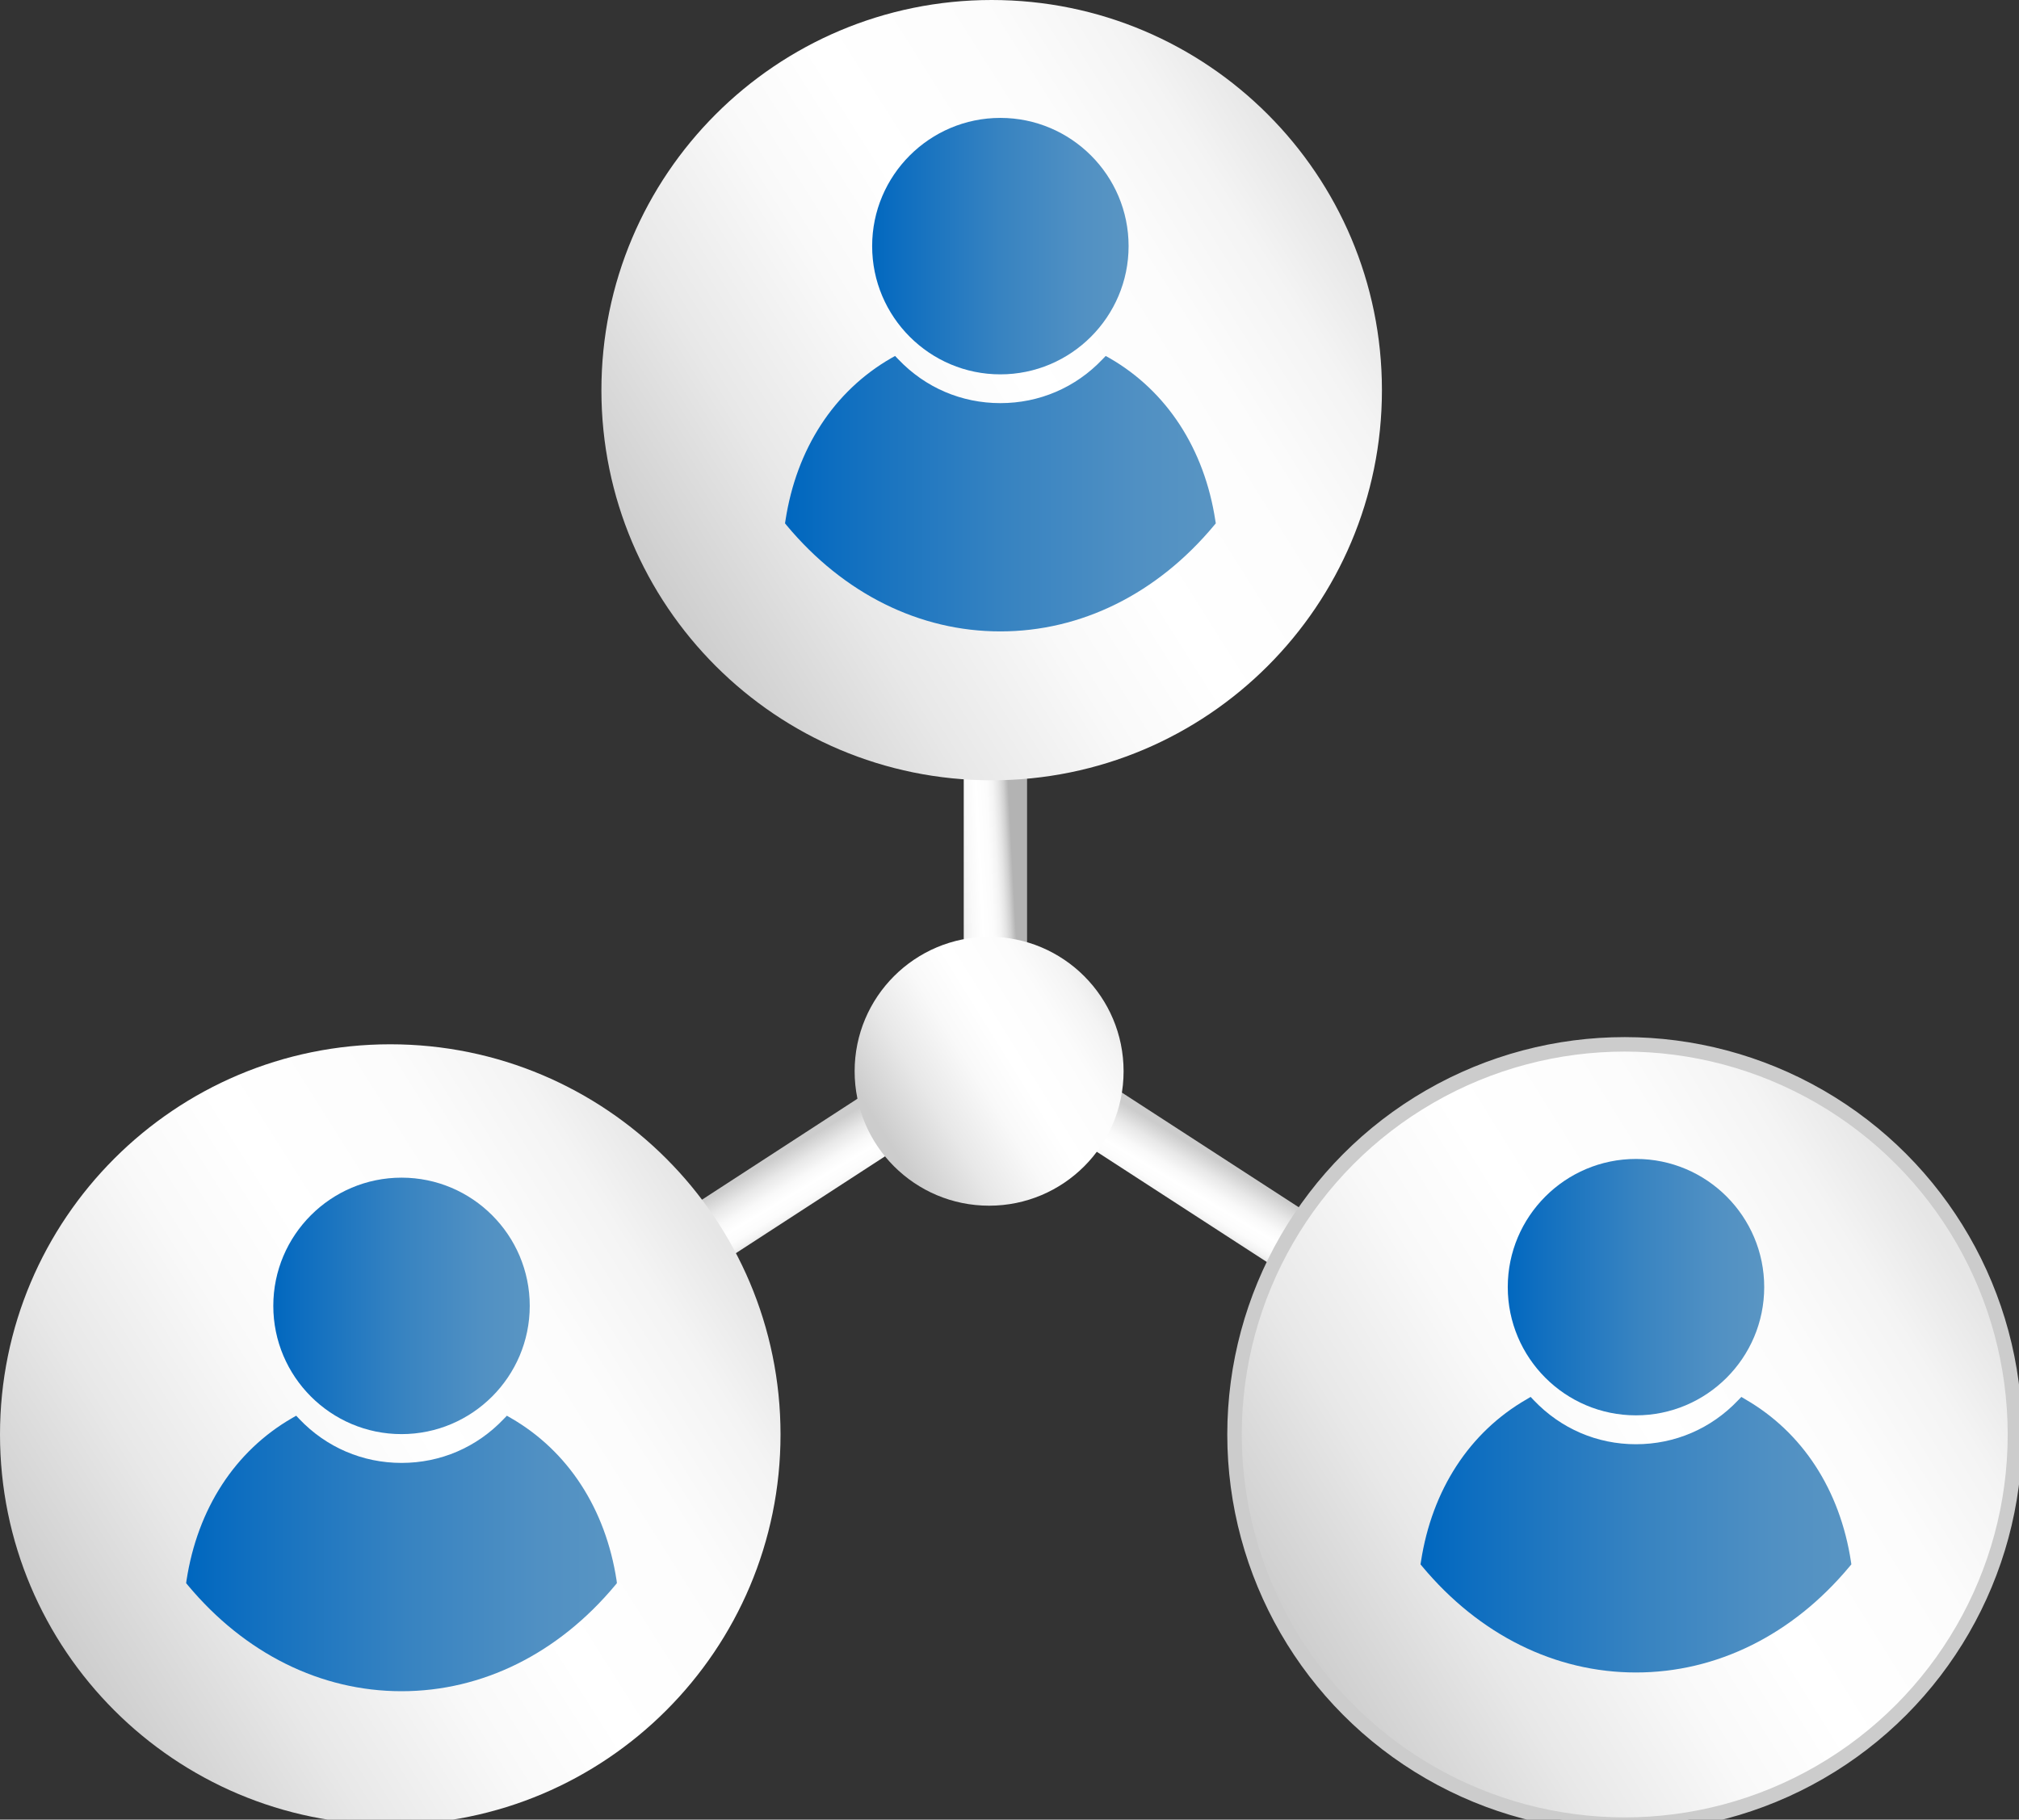 <?xml version="1.0" encoding="utf-8"?>
<!-- Generator: Adobe Illustrator 14.0.0, SVG Export Plug-In  -->
<!DOCTYPE svg PUBLIC "-//W3C//DTD SVG 1.1//EN" "http://www.w3.org/Graphics/SVG/1.1/DTD/svg11.dtd">
<svg version="1.1"
	 xmlns="http://www.w3.org/2000/svg" xmlns:xlink="http://www.w3.org/1999/xlink" xmlns:a="http://ns.adobe.com/AdobeSVGViewerExtensions/3.0/"
	 x="0px" y="0px" width="71px" height="64px" viewBox="410.923 757.239 71 64" enable-background="new 410.923 757.239 71 64"
	 xml:space="preserve">
<rect x="410.923" y="757.239" width="71" height="64" fill="#333333" stroke="none"/>
<defs>
</defs>
<g>
	<defs>
		<rect id="SVGID_14_" x="444.814" y="783.85" width="2.227" height="6.679"/>
	</defs>
	<clipPath id="SVGID_15_">
		<use xlink:href="#SVGID_14_"  overflow="visible"/>
	</clipPath>
	
		<linearGradient id="SVGID_16_" gradientUnits="userSpaceOnUse" x1="-136.493" y1="1601.875" x2="-135.492" y2="1601.875" gradientTransform="matrix(2.568 -0.135 -0.135 -2.568 1010.689 4882.127)">
		<stop  offset="0" style="stop-color:#CCCCCC"/>
		<stop  offset="0.217" style="stop-color:#E8E8E8"/>
		<stop  offset="0.407" style="stop-color:#F9F9F9"/>
		<stop  offset="0.548" style="stop-color:#FFFFFF"/>
		<stop  offset="0.695" style="stop-color:#FCFCFC"/>
		<stop  offset="0.785" style="stop-color:#F4F4F4"/>
		<stop  offset="0.86" style="stop-color:#E5E5E5"/>
		<stop  offset="0.927" style="stop-color:#D1D1D1"/>
		<stop  offset="0.987" style="stop-color:#B7B7B7"/>
		<stop  offset="0.995" style="stop-color:#B3B3B3"/>
		<stop  offset="1" style="stop-color:#B3B3B3"/>
	</linearGradient>
	<polygon clip-path="url(#SVGID_15_)" fill="url(#SVGID_16_)" points="444.465,783.868 447.034,783.734 447.389,790.511 
		444.82,790.646 	"/>
</g>
<g>
	<defs>
		
			<rect id="SVGID_13_" x="448.767" y="797.759" transform="matrix(-0.839 -0.544 0.544 -0.839 399.414 1715.988)" width="9.879" height="2.227"/>
	</defs>
	<clipPath id="SVGID_17_">
		<use xlink:href="#SVGID_13_"  overflow="visible"/>
	</clipPath>
	
		<linearGradient id="SVGID_18_" gradientUnits="userSpaceOnUse" x1="-250.911" y1="1680.736" x2="-249.911" y2="1680.736" gradientTransform="matrix(-1.232 2.266 3.265 1.958 -5342.064 -1923.746)">
		<stop  offset="0" style="stop-color:#CCCCCC"/>
		<stop  offset="0.217" style="stop-color:#E8E8E8"/>
		<stop  offset="0.407" style="stop-color:#F9F9F9"/>
		<stop  offset="0.548" style="stop-color:#FFFFFF"/>
		<stop  offset="0.695" style="stop-color:#FCFCFC"/>
		<stop  offset="0.785" style="stop-color:#F4F4F4"/>
		<stop  offset="0.86" style="stop-color:#E5E5E5"/>
		<stop  offset="0.927" style="stop-color:#D1D1D1"/>
		<stop  offset="0.987" style="stop-color:#B7B7B7"/>
		<stop  offset="0.995" style="stop-color:#B3B3B3"/>
		<stop  offset="1" style="stop-color:#B3B3B3"/>
	</linearGradient>
	<polygon clip-path="url(#SVGID_17_)" fill="url(#SVGID_18_)" points="461.428,797.031 456.12,806.791 445.984,800.714 
		451.292,790.955 	"/>
</g>
<g>
	<defs>
		
			<rect id="SVGID_12_" x="437.414" y="794.35" transform="matrix(-0.545 -0.839 0.839 -0.545 6.976 1602.368)" width="2.226" height="9.879"/>
	</defs>
	<clipPath id="SVGID_19_">
		<use xlink:href="#SVGID_12_"  overflow="visible"/>
	</clipPath>
	
		<linearGradient id="SVGID_20_" gradientUnits="userSpaceOnUse" x1="-162.425" y1="1578.324" x2="-161.425" y2="1578.324" gradientTransform="matrix(1.232 2.265 -3.264 1.957 5789.383 -1922.57)">
		<stop  offset="0" style="stop-color:#CCCCCC"/>
		<stop  offset="0.217" style="stop-color:#E8E8E8"/>
		<stop  offset="0.407" style="stop-color:#F9F9F9"/>
		<stop  offset="0.548" style="stop-color:#FFFFFF"/>
		<stop  offset="0.695" style="stop-color:#FCFCFC"/>
		<stop  offset="0.785" style="stop-color:#F4F4F4"/>
		<stop  offset="0.86" style="stop-color:#E5E5E5"/>
		<stop  offset="0.927" style="stop-color:#D1D1D1"/>
		<stop  offset="0.987" style="stop-color:#B7B7B7"/>
		<stop  offset="0.995" style="stop-color:#B3B3B3"/>
		<stop  offset="1" style="stop-color:#B3B3B3"/>
	</linearGradient>
	<polygon clip-path="url(#SVGID_19_)" fill="url(#SVGID_20_)" points="430.807,797.449 436.114,807.207 446.249,801.131 
		440.941,791.373 	"/>
</g>
<g>
	<defs>
		<path id="SVGID_11_" d="M432.072,770.963c0,7.578,6.145,13.721,13.725,13.721c7.582,0,13.723-6.143,13.723-13.721
			c0-7.581-6.141-13.724-13.723-13.724C438.217,757.239,432.072,763.382,432.072,770.963"/>
	</defs>
	<clipPath id="SVGID_21_">
		<use xlink:href="#SVGID_11_"  overflow="visible"/>
	</clipPath>
	
		<linearGradient id="SVGID_22_" gradientUnits="userSpaceOnUse" x1="-215.688" y1="1618.207" x2="-214.688" y2="1618.207" gradientTransform="matrix(23.28 -14.547 -14.547 -23.28 28995.275 35312.371)">
		<stop  offset="0" style="stop-color:#CCCCCC"/>
		<stop  offset="0.217" style="stop-color:#E8E8E8"/>
		<stop  offset="0.407" style="stop-color:#F9F9F9"/>
		<stop  offset="0.548" style="stop-color:#FFFFFF"/>
		<stop  offset="0.758" style="stop-color:#FCFCFC"/>
		<stop  offset="0.889" style="stop-color:#F4F4F4"/>
		<stop  offset="0.995" style="stop-color:#E6E6E6"/>
		<stop  offset="1" style="stop-color:#E6E6E6"/>
	</linearGradient>
	<polygon clip-path="url(#SVGID_21_)" fill="url(#SVGID_22_)" points="419.738,764.946 451.812,744.904 471.853,776.977 
		439.78,797.019 	"/>
</g>
<g>
	<defs>
		<path id="SVGID_10_" d="M440.977,794.917c0,2.612,2.117,4.729,4.729,4.729c2.613,0,4.729-2.117,4.729-4.729
			s-2.116-4.729-4.729-4.729C443.094,790.188,440.977,792.305,440.977,794.917"/>
	</defs>
	<clipPath id="SVGID_23_">
		<use xlink:href="#SVGID_10_"  overflow="visible"/>
	</clipPath>
	
		<linearGradient id="SVGID_24_" gradientUnits="userSpaceOnUse" x1="-204.318" y1="1607.423" x2="-203.318" y2="1607.423" gradientTransform="matrix(8.023 -5.013 -5.013 -8.023 10138.871 12668.718)">
		<stop  offset="0" style="stop-color:#CCCCCC"/>
		<stop  offset="0.217" style="stop-color:#E8E8E8"/>
		<stop  offset="0.407" style="stop-color:#F9F9F9"/>
		<stop  offset="0.548" style="stop-color:#FFFFFF"/>
		<stop  offset="0.758" style="stop-color:#FCFCFC"/>
		<stop  offset="0.889" style="stop-color:#F4F4F4"/>
		<stop  offset="0.995" style="stop-color:#E6E6E6"/>
		<stop  offset="1" style="stop-color:#E6E6E6"/>
	</linearGradient>
	<polygon clip-path="url(#SVGID_23_)" fill="url(#SVGID_24_)" points="436.726,792.844 447.78,785.936 454.687,796.99 
		443.633,803.896 	"/>
</g>
<g>
	<defs>
		<path id="SVGID_9_" d="M410.923,807.693c0,7.58,6.145,13.723,13.725,13.723s13.723-6.143,13.723-13.723
			s-6.143-13.724-13.723-13.724S410.923,800.113,410.923,807.693"/>
	</defs>
	<clipPath id="SVGID_25_">
		<use xlink:href="#SVGID_9_"  overflow="visible"/>
	</clipPath>
	
		<linearGradient id="SVGID_26_" gradientUnits="userSpaceOnUse" x1="-215.688" y1="1618.207" x2="-214.688" y2="1618.207" gradientTransform="matrix(23.28 -14.547 -14.547 -23.28 28974.127 35349.09)">
		<stop  offset="0" style="stop-color:#CCCCCC"/>
		<stop  offset="0.217" style="stop-color:#E8E8E8"/>
		<stop  offset="0.407" style="stop-color:#F9F9F9"/>
		<stop  offset="0.548" style="stop-color:#FFFFFF"/>
		<stop  offset="0.758" style="stop-color:#FCFCFC"/>
		<stop  offset="0.889" style="stop-color:#F4F4F4"/>
		<stop  offset="0.995" style="stop-color:#E6E6E6"/>
		<stop  offset="1" style="stop-color:#E6E6E6"/>
	</linearGradient>
	<polygon clip-path="url(#SVGID_25_)" fill="url(#SVGID_26_)" points="398.589,801.678 430.663,781.635 450.705,813.709 
		418.631,833.751 	"/>
</g>
<g>
	<defs>
		<path id="SVGID_8_" d="M454.335,807.693c0,7.58,6.145,13.723,13.723,13.723c7.579,0,13.722-6.143,13.722-13.723
			s-6.143-13.724-13.722-13.724C460.48,793.97,454.335,800.113,454.335,807.693"/>
	</defs>
	<clipPath id="SVGID_27_">
		<use xlink:href="#SVGID_8_"  overflow="visible"/>
	</clipPath>
	
		<linearGradient id="SVGID_28_" gradientUnits="userSpaceOnUse" x1="-215.688" y1="1618.209" x2="-214.688" y2="1618.209" gradientTransform="matrix(23.278 -14.546 -14.546 -23.278 29015.477 35346.68)">
		<stop  offset="0" style="stop-color:#CCCCCC"/>
		<stop  offset="0.217" style="stop-color:#E8E8E8"/>
		<stop  offset="0.407" style="stop-color:#F9F9F9"/>
		<stop  offset="0.548" style="stop-color:#FFFFFF"/>
		<stop  offset="0.758" style="stop-color:#FCFCFC"/>
		<stop  offset="0.889" style="stop-color:#F4F4F4"/>
		<stop  offset="0.995" style="stop-color:#E6E6E6"/>
		<stop  offset="1" style="stop-color:#E6E6E6"/>
	</linearGradient>
	<polygon clip-path="url(#SVGID_27_)" fill="url(#SVGID_28_)" points="442.002,801.678 474.074,781.637 494.115,813.709 
		462.042,833.749 	"/>
</g>
<g>
	<defs>
		<rect id="SVGID_7_" width="1333" height="1668.918"/>
	</defs>
	<clipPath id="SVGID_29_">
		<use xlink:href="#SVGID_7_"  overflow="visible"/>
	</clipPath>
	
		<circle clip-path="url(#SVGID_29_)" fill="none" stroke="#CCCCCC" stroke-width="0.509" stroke-miterlimit="10" cx="468.058" cy="807.693" r="13.722"/>
</g>
<g>
	<defs>
		<path id="SVGID_6_" d="M441.593,765.895c0,2.488,2.023,4.511,4.508,4.511c2.484,0,4.51-2.023,4.51-4.511s-2.023-4.509-4.51-4.509
			C443.616,761.386,441.593,763.407,441.593,765.895"/>
	</defs>
	<clipPath id="SVGID_30_">
		<use xlink:href="#SVGID_6_"  overflow="visible"/>
	</clipPath>
	
		<linearGradient id="SVGID_31_" gradientUnits="userSpaceOnUse" x1="-197.088" y1="1618.885" x2="-196.088" y2="1618.885" gradientTransform="matrix(9.019 0 0 -9.019 2219.035 15365.891)">
		<stop  offset="0" style="stop-color:#0067BF"/>
		<stop  offset="0.118" style="stop-color:#0E6EC0"/>
		<stop  offset="0.507" style="stop-color:#3783C1"/>
		<stop  offset="0.814" style="stop-color:#5090C3"/>
		<stop  offset="1" style="stop-color:#5995C3"/>
	</linearGradient>
	<rect x="441.593" y="761.386" clip-path="url(#SVGID_30_)" fill="url(#SVGID_31_)" width="9.018" height="9.021"/>
</g>
<g>
	<defs>
		<path id="SVGID_5_" d="M449.692,769.877c-0.946,0.996-2.221,1.541-3.59,1.541c-1.367,0-2.642-0.545-3.589-1.541l-0.114-0.118
			l-0.144,0.081c-2.008,1.159-3.326,3.187-3.711,5.711l-0.015,0.095l0.059,0.073c2.005,2.404,4.673,3.728,7.514,3.728
			c2.841,0,5.513-1.324,7.515-3.728l0.061-0.073l-0.016-0.095c-0.385-2.524-1.705-4.552-3.711-5.711l-0.145-0.081L449.692,769.877z"
			/>
	</defs>
	<clipPath id="SVGID_32_">
		<use xlink:href="#SVGID_5_"  overflow="visible"/>
	</clipPath>
	
		<linearGradient id="SVGID_33_" gradientUnits="userSpaceOnUse" x1="-207.034" y1="1620.904" x2="-206.034" y2="1620.904" gradientTransform="matrix(15.149 0 0 -15.149 3574.979 25330.35)">
		<stop  offset="0" style="stop-color:#0067BF"/>
		<stop  offset="0.118" style="stop-color:#0E6EC0"/>
		<stop  offset="0.507" style="stop-color:#3783C1"/>
		<stop  offset="0.814" style="stop-color:#5090C3"/>
		<stop  offset="1" style="stop-color:#5995C3"/>
	</linearGradient>
	<rect x="438.529" y="769.759" clip-path="url(#SVGID_32_)" fill="url(#SVGID_33_)" width="15.148" height="9.688"/>
</g>
<g>
	<defs>
		<path id="SVGID_4_" d="M420.534,803.169c0,2.488,2.022,4.511,4.51,4.511c2.483,0,4.508-2.022,4.508-4.511
			c0-2.485-2.022-4.509-4.508-4.509C422.555,798.66,420.534,800.684,420.534,803.169"/>
	</defs>
	<clipPath id="SVGID_34_">
		<use xlink:href="#SVGID_4_"  overflow="visible"/>
	</clipPath>
	
		<linearGradient id="SVGID_35_" gradientUnits="userSpaceOnUse" x1="-197.085" y1="1618.883" x2="-196.085" y2="1618.883" gradientTransform="matrix(9.018 0 0 -9.018 2197.768 15401.574)">
		<stop  offset="0" style="stop-color:#0067BF"/>
		<stop  offset="0.118" style="stop-color:#0E6EC0"/>
		<stop  offset="0.507" style="stop-color:#3783C1"/>
		<stop  offset="0.814" style="stop-color:#5090C3"/>
		<stop  offset="1" style="stop-color:#5995C3"/>
	</linearGradient>
	<rect x="420.534" y="798.66" clip-path="url(#SVGID_34_)" fill="url(#SVGID_35_)" width="9.018" height="9.02"/>
</g>
<g>
	<defs>
		<path id="SVGID_3_" d="M428.633,807.152c-0.948,0.996-2.222,1.541-3.589,1.541c-1.368,0-2.643-0.545-3.592-1.541l-0.113-0.119
			l-0.143,0.082c-2.007,1.158-3.327,3.188-3.714,5.712l-0.013,0.095l0.059,0.072c2.005,2.404,4.674,3.729,7.516,3.729
			c2.841,0,5.51-1.324,7.514-3.729l0.059-0.072l-0.011-0.095c-0.388-2.524-1.709-4.554-3.716-5.712l-0.142-0.082L428.633,807.152z"
			/>
	</defs>
	<clipPath id="SVGID_36_">
		<use xlink:href="#SVGID_3_"  overflow="visible"/>
	</clipPath>
	
		<linearGradient id="SVGID_37_" gradientUnits="userSpaceOnUse" x1="-207.033" y1="1620.904" x2="-206.033" y2="1620.904" gradientTransform="matrix(15.148 0 0 -15.148 3553.704 25366.051)">
		<stop  offset="0" style="stop-color:#0067BF"/>
		<stop  offset="0.118" style="stop-color:#0E6EC0"/>
		<stop  offset="0.507" style="stop-color:#3783C1"/>
		<stop  offset="0.814" style="stop-color:#5090C3"/>
		<stop  offset="1" style="stop-color:#5995C3"/>
	</linearGradient>
	<rect x="417.469" y="807.033" clip-path="url(#SVGID_36_)" fill="url(#SVGID_37_)" width="15.148" height="9.689"/>
</g>
<g>
	<defs>
		<path id="SVGID_2_" d="M468.453,798.002c-2.486,0-4.508,2.021-4.508,4.507c0,2.489,2.021,4.511,4.508,4.511s4.51-2.021,4.51-4.511
			c0-2.483-2.021-4.507-4.504-4.507C468.457,798.002,468.455,798.002,468.453,798.002"/>
	</defs>
	<clipPath id="SVGID_38_">
		<use xlink:href="#SVGID_2_"  overflow="visible"/>
	</clipPath>
	
		<linearGradient id="SVGID_39_" gradientUnits="userSpaceOnUse" x1="-197.085" y1="1618.883" x2="-196.085" y2="1618.883" gradientTransform="matrix(9.018 0 0 -9.018 2241.174 15400.918)">
		<stop  offset="0" style="stop-color:#0067BF"/>
		<stop  offset="0.118" style="stop-color:#0E6EC0"/>
		<stop  offset="0.507" style="stop-color:#3783C1"/>
		<stop  offset="0.814" style="stop-color:#5090C3"/>
		<stop  offset="1" style="stop-color:#5995C3"/>
	</linearGradient>
	<rect x="463.945" y="798.002" clip-path="url(#SVGID_38_)" fill="url(#SVGID_39_)" width="9.018" height="9.018"/>
</g>
<g>
	<defs>
		<path id="SVGID_1_" d="M472.044,806.491c-0.947,0.997-2.223,1.545-3.592,1.545c-1.367,0-2.639-0.548-3.59-1.545l-0.113-0.119
			l-0.143,0.085c-2.009,1.158-3.327,3.186-3.714,5.709l-0.015,0.095l0.061,0.074c2.006,2.406,4.674,3.729,7.514,3.729
			c2.844,0,5.51-1.323,7.514-3.729l0.062-0.074l-0.014-0.095c-0.386-2.523-1.705-4.551-3.714-5.709l-0.141-0.085L472.044,806.491z"
			/>
	</defs>
	<clipPath id="SVGID_40_">
		<use xlink:href="#SVGID_1_"  overflow="visible"/>
	</clipPath>
	
		<linearGradient id="SVGID_41_" gradientUnits="userSpaceOnUse" x1="-207.034" y1="1620.906" x2="-206.034" y2="1620.906" gradientTransform="matrix(15.149 0 0 -15.149 3597.322 25366.975)">
		<stop  offset="0" style="stop-color:#0067BF"/>
		<stop  offset="0.118" style="stop-color:#0E6EC0"/>
		<stop  offset="0.507" style="stop-color:#3783C1"/>
		<stop  offset="0.814" style="stop-color:#5090C3"/>
		<stop  offset="1" style="stop-color:#5995C3"/>
	</linearGradient>
	<rect x="460.878" y="806.372" clip-path="url(#SVGID_40_)" fill="url(#SVGID_41_)" width="15.149" height="9.692"/>
</g>
</svg>
